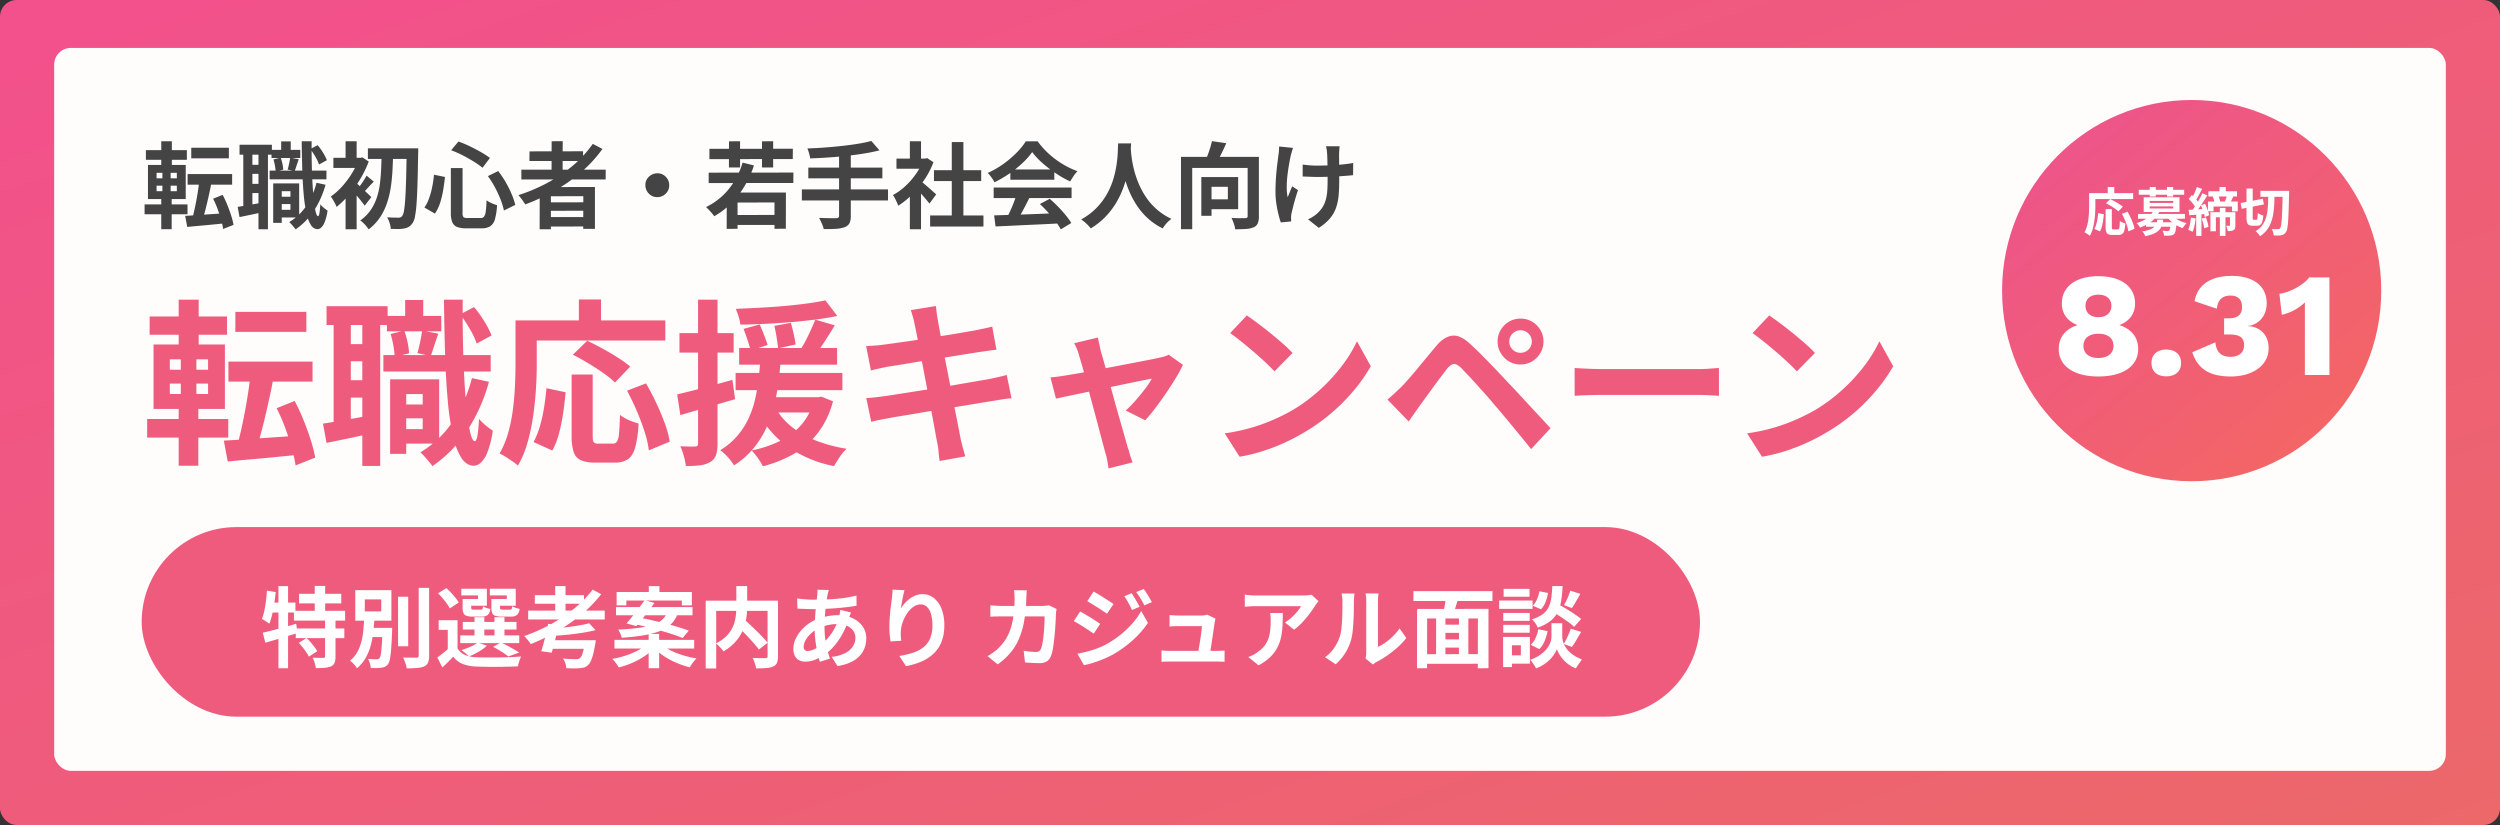 <svg xmlns="http://www.w3.org/2000/svg" xmlns:xlink="http://www.w3.org/1999/xlink" width="1200" height="396" viewBox="0 0 1200 396">
  <rect x="0" y="0" width="1200" height="396" fill="#333333" stroke="none"/>
  <defs>
    <linearGradient id="linear-gradient" x1="0.017" y1="0.057" x2="1" y2="1" gradientUnits="objectBoundingBox">
      <stop offset="0" stop-color="#f2518b"/>
      <stop offset="1" stop-color="#ec6869"/>
    </linearGradient>
    <linearGradient id="linear-gradient-2" x1="0.159" y1="0.178" x2="0.771" y2="0.917" gradientUnits="objectBoundingBox">
      <stop offset="0" stop-color="#e58"/>
      <stop offset="1" stop-color="#f36566"/>
    </linearGradient>
  </defs>
  <g id="グループ_64049" data-name="グループ 64049" transform="translate(-200 -452)">
    <g id="グループ_64041" data-name="グループ 64041" transform="translate(-7962 860.8)">
      <g id="グループ_64016" data-name="グループ 64016" transform="translate(8162 -409)">
        <rect id="長方形_63137" data-name="長方形 63137" width="1200" height="396" rx="8" transform="translate(0 0.2)" fill="url(#linear-gradient)"/>
        <rect id="長方形_63139" data-name="長方形 63139" width="1148" height="347" rx="8" transform="translate(26 23.2)" fill="#fffcfc"/>
        <ellipse id="楕円形_5668" data-name="楕円形 5668" cx="91" cy="91.5" rx="91" ry="91.5" transform="translate(961 48.2)" fill="url(#linear-gradient-2)"/>
        <path id="パス_27384" data-name="パス 27384" d="M22.223-47.428c-10.792,0-17.537,4.97-17.537,13.135,0,4.9,2.769,8.52,7.455,10.295v.071C6.461-22.081,3.2-18.176,3.2-12.425,3.2-4.331,10.437.71,22.223.71c11.928,0,19.1-5.041,19.1-13.135,0-5.822-3.337-9.656-8.946-11.5V-24c4.757-1.775,7.455-5.467,7.455-10.295C39.831-42.458,33.086-47.428,22.223-47.428Zm0,8.875c3.834,0,6.248,1.988,6.248,5.4,0,3.337-2.414,5.4-6.248,5.4-3.763,0-6.177-2.059-6.177-5.4C16.046-36.565,18.389-38.553,22.223-38.553Zm0,30.388c-4.473,0-7.171-2.2-7.171-5.822,0-3.692,2.769-5.822,7.171-5.822,4.544,0,7.242,2.13,7.242,5.822C29.465-10.366,26.767-8.165,22.223-8.165Zm32.589-4.047c-4.4,0-7.1,2.414-7.1,6.461,0,3.976,2.7,6.39,7.1,6.39s7.1-2.414,7.1-6.39C61.912-9.8,59.214-12.212,54.812-12.212ZM86.336-47.57c-9.088,0-16.33,3.408-17.963,12.141l10.721,3.621c.426-4.473,2.911-6.319,6.532-6.319,3.55,0,5.609,1.917,5.538,5.538,0,3.621-2.059,5.4-6.532,5.4H82.573v7.739H85.2c4.757,0,6.887,1.42,6.958,5.041s-2.414,5.68-6.532,5.68c-4.189,0-6.745-1.917-7.242-6.958L67.308-10.934C69.935-2.7,75.9.71,85.768.71c10.579,0,18.176-5.4,18.176-13.49,0-8.307-6.461-10.65-9.727-10.65v-.213c2.7,0,8.8-2.911,8.8-10.792C103.021-42.387,96.986-47.57,86.336-47.57Zm37.062.71c-2.343,3.479-9.443,7.313-14.271,7.881L110.263-28.9a22.957,22.957,0,0,0,11.076-5.964V0h11.786V-46.86Z" transform="translate(985 180.199)" fill="#fff"/>
        <path id="パス_27379" data-name="パス 27379" d="M10.7-10.65h2.975v8.7a1.47,1.47,0,0,0,.162.875A.915.915,0,0,0,14.5-.9h2.025a.658.658,0,0,0,.575-.288,2.752,2.752,0,0,0,.288-1.163q.087-.875.138-2.6a5.89,5.89,0,0,0,.787.5,6.619,6.619,0,0,0,.963.425q.5.175.875.3A16.428,16.428,0,0,1,19.688-.4a3,3,0,0,1-1.012,1.688,3.154,3.154,0,0,1-1.875.487H14.025a4.894,4.894,0,0,1-2.038-.338,1.915,1.915,0,0,1-1-1.162,6.862,6.862,0,0,1-.288-2.2ZM7.15-8.725l2.7.575Q9.725-6.725,9.5-5.2a25.983,25.983,0,0,1-.588,2.888A10.261,10.261,0,0,1,7.975.075l-2.65-1.2a11.537,11.537,0,0,0,.887-2.2A20.992,20.992,0,0,0,6.8-5.95Q7.025-7.35,7.15-8.725Zm3.725-4.725L12.9-15.425q1,.475,2.15,1.1t2.2,1.3a16.216,16.216,0,0,1,1.725,1.25l-2.15,2.25a12.4,12.4,0,0,0-1.613-1.312q-1.013-.712-2.15-1.4T10.875-13.45Zm7.65,5.075L21.2-9.4q.75,1.275,1.45,2.763t1.213,2.9a13.62,13.62,0,0,1,.688,2.563L21.6.05a13.79,13.79,0,0,0-.587-2.588Q20.55-4,19.9-5.513T18.525-8.375Zm-6.8-12.875H14.85v4.575H11.725ZM4.175-18.3h19.75v2.85H4.175Zm-1.4,0h3V-12q0,1.525-.113,3.362T5.275-4.863A28.946,28.946,0,0,1,4.488-1.1,14.35,14.35,0,0,1,3.125,2.2a7.578,7.578,0,0,0-.762-.588q-.488-.338-.988-.65A6.522,6.522,0,0,0,.525.5,12.928,12.928,0,0,0,1.75-2.45a22.571,22.571,0,0,0,.663-3.275Q2.625-7.4,2.7-9.012T2.775-12Zm27.3,14h12.9v2.125h-12.9Zm-3.8-4.025H48.75V-6H26.275Zm7.3-1.525L36.5-9.4a13.625,13.625,0,0,1-3.4,4.413,18.031,18.031,0,0,1-5.9,3.213,4.968,4.968,0,0,0-.437-.737,9.412,9.412,0,0,0-.625-.8A3.329,3.329,0,0,0,25.5-3.9a18.274,18.274,0,0,0,3.888-1.6,10.976,10.976,0,0,0,2.638-2.037A8.4,8.4,0,0,0,33.575-9.85Zm9.05,2.3a8.422,8.422,0,0,0,1.813,1.513,16.372,16.372,0,0,0,2.438,1.275,16.52,16.52,0,0,0,2.725.888,6.125,6.125,0,0,0-.687.7q-.363.425-.675.863T47.7-1.5a15.548,15.548,0,0,1-2.837-1.263,15.573,15.573,0,0,1-2.55-1.8A14.177,14.177,0,0,1,40.3-6.7Zm-.7,3.25H44.75l-.012.375q-.013.375-.038.625a25.328,25.328,0,0,1-.45,3.112,3.539,3.539,0,0,1-.675,1.538,2.664,2.664,0,0,1-.85.513,3.385,3.385,0,0,1-1,.187,8.557,8.557,0,0,1-1.275.075q-.8,0-1.725-.025A5.02,5.02,0,0,0,38.5.888,4.631,4.631,0,0,0,38-.25q.75.075,1.425.1t1,.025A1.193,1.193,0,0,0,41.2-.35a2.1,2.1,0,0,0,.425-1.05,20.8,20.8,0,0,0,.3-2.575ZM35.5-5.6h2.875a13.009,13.009,0,0,1-.662,2.813A6.526,6.526,0,0,1,36.338-.55a7.8,7.8,0,0,1-2.513,1.7,19.238,19.238,0,0,1-4.1,1.225,5.986,5.986,0,0,0-.6-1.213A6.027,6.027,0,0,0,28.3.075a18.865,18.865,0,0,0,3.538-.85,6.232,6.232,0,0,0,2.087-1.2,4.181,4.181,0,0,0,1.088-1.6A9.246,9.246,0,0,0,35.5-5.6ZM26.6-19.9H48.4v2.375H26.6Zm5.275-1.35h2.9v4.6h-2.9Zm8.275,0H43.1v4.6H40.15Zm-8.3,9.325v.975h11.3v-.975Zm0-2.625v.975h11.3v-.975ZM28.975-16.3H46.15v7.075H28.975Zm36.4-4.95h3v3.575h-3Zm.15,10.075h2.7V2.25h-2.7Zm3.5-6.225,3,.5q-.425,1-.838,1.913T70.4-13.4l-2.6-.525q.225-.5.45-1.112t.438-1.225Q68.9-16.875,69.025-17.4Zm-6.9.725,2.6-.575q.325.75.613,1.65a13.775,13.775,0,0,1,.412,1.55l-2.725.7a11.23,11.23,0,0,0-.325-1.612A13.283,13.283,0,0,0,62.125-16.675Zm-2.1-2.525H73.75v2.5H60.025Zm-.2,4.925h14.3V-9.55H71.35v-2.3H62.5v2.3H59.825ZM61-9.15H71.55v2.425H63.625V0H61Zm9.375,0h2.6v6.275a5.322,5.322,0,0,1-.162,1.425,1.492,1.492,0,0,1-.712.9,2.7,2.7,0,0,1-1.2.4,15.174,15.174,0,0,1-1.6.075,6.5,6.5,0,0,0-.275-1.313,7.375,7.375,0,0,0-.5-1.262q.525.025.963.025H70.1q.275,0,.275-.3Zm-15.9-12.075,2.55.9q-.5.975-1.038,1.987T54.938-16.4q-.513.925-.987,1.65l-1.975-.8q.45-.775.913-1.75t.9-2.025A18.8,18.8,0,0,0,54.475-21.225Zm2.7,2.975,2.35,1.05q-.875,1.425-1.888,2.975t-2.025,2.962Q54.6-9.85,53.7-8.75L52-9.675q.675-.85,1.388-1.913t1.4-2.225q.687-1.163,1.3-2.313T57.175-18.25Zm-6.55,2.775,1.45-1.95q.65.575,1.313,1.288t1.225,1.412a8,8,0,0,1,.862,1.275L53.9-11.225a8.372,8.372,0,0,0-.812-1.35q-.538-.75-1.187-1.513T50.625-15.475Zm5.8,3.075,1.95-.8a18.306,18.306,0,0,1,.875,1.862q.4.988.713,1.925A11.025,11.025,0,0,1,60.4-7.7l-2.125.9a9.32,9.32,0,0,0-.363-1.713q-.287-.962-.675-1.987T56.425-12.4ZM50.55-10.275q1.6-.075,3.763-.212t4.412-.262l.05,2.45q-2.075.175-4.163.325t-3.763.3Zm6.275,4.25L58.8-6.65a19.651,19.651,0,0,1,.8,2.337A16.5,16.5,0,0,1,60.075-2.1l-2.1.675a17.416,17.416,0,0,0-.412-2.238A17.941,17.941,0,0,0,56.825-6.025Zm-5.2-.525,2.3.4a28.768,28.768,0,0,1-.562,3.525A14.936,14.936,0,0,1,52.425.3a5.3,5.3,0,0,0-.612-.338q-.388-.187-.787-.375a6.626,6.626,0,0,0-.7-.288,10.729,10.729,0,0,0,.85-2.7Q51.475-4.975,51.625-6.55Zm2.55-2.375H56.7V2.25H54.175ZM85-19.375H97v2.85H85Zm10.675,0H98.8l-.012.3q-.013.3-.013.663a4.827,4.827,0,0,1-.025.563q-.1,4.7-.212,7.95t-.263,5.35a24.854,24.854,0,0,1-.4,3.263A5.121,5.121,0,0,1,97.275.4,3.248,3.248,0,0,1,96.25,1.45,4.769,4.769,0,0,1,95,1.925a9.242,9.242,0,0,1-1.65.125q-.975,0-1.975-.05a6.267,6.267,0,0,0-.3-1.55A6.17,6.17,0,0,0,90.4-1.075q1,.075,1.813.087t1.262.013a1.334,1.334,0,0,0,.563-.1,1.09,1.09,0,0,0,.412-.4A3.613,3.613,0,0,0,94.925-2.9,28.831,28.831,0,0,0,95.262-6q.138-2.025.238-5.125t.175-7.525ZM75.525-13.55l10.65-2.05.5,2.725L76-10.775Zm2.8-6.95H81.3V-6.675a2.811,2.811,0,0,0,.1.975.428.428,0,0,0,.425.2h1.25a.4.4,0,0,0,.375-.262,3.07,3.07,0,0,0,.175-.975q.05-.712.1-2.038a5.045,5.045,0,0,0,1.263.738,9.377,9.377,0,0,0,1.387.488,14.512,14.512,0,0,1-.475,2.9,2.957,2.957,0,0,1-.925,1.537,2.553,2.553,0,0,1-1.6.463h-2.1a3.722,3.722,0,0,1-1.8-.362,1.951,1.951,0,0,1-.9-1.25,9.25,9.25,0,0,1-.25-2.413Zm10.45,2.475h3q-.025,2.575-.138,5.012a40.654,40.654,0,0,1-.475,4.662,21.874,21.874,0,0,1-1.1,4.188A14.041,14.041,0,0,1,88.05-.538,12.384,12.384,0,0,1,84.8,2.375a10.655,10.655,0,0,0-.95-1.288A6.236,6.236,0,0,0,82.675-.025a10.808,10.808,0,0,0,2.95-2.525A11.72,11.72,0,0,0,87.4-5.7a17.191,17.191,0,0,0,.925-3.688,39.7,39.7,0,0,0,.35-4.137Q88.75-15.7,88.775-18.025Z" transform="translate(1000 111.199)" fill="#fff"/>
        <path id="パス_27378" data-name="パス 27378" d="M23.805-35.1H41.85v5.085H23.805ZM22.05-22.455H43.425v5.085H22.05Zm5.625,2.835,5.85.99q-.405,2.385-.945,4.86t-1.1,4.883Q30.915-6.48,30.33-4.32T29.205-.45L24.39-1.485q.495-1.8.99-4.05t.945-4.68q.45-2.43.81-4.86T27.675-19.62ZM20.88-2.385q2.52-.135,5.76-.36t6.908-.473q3.667-.248,7.268-.472l.045,4.815q-3.33.315-6.727.653t-6.5.608q-3.105.27-5.76.54ZM34.29-10.62l4.59-1.845a51.837,51.837,0,0,1,2.25,4.86q1.035,2.565,1.822,5.04a35.5,35.5,0,0,1,1.148,4.5l-5,1.98a32.707,32.707,0,0,0-.99-4.5q-.72-2.52-1.687-5.153A41.926,41.926,0,0,0,34.29-10.62ZM2.025-33.93H21.69V-29.3H2.025ZM1.4-7.875h20.61V-3.15H1.4Zm8.01-30.33H14.49V-25.02H9.405Zm.54,13.185h3.96v12.51H14.4V4.005H9.405V-12.51h.54Zm-2.79,8.145v2.655h9.72v-2.655Zm0-6.165v2.655h9.72V-23.04Zm-4.14-3.78H21.15v16.38H3.015ZM65.16-11.565h8.1v3.51h-8.1Zm-2.835-22.5H76.14v3.915H62.325Zm-.9,9.945H88.7v4.185H61.425Zm4.86,6.165H75.6V-1.62H66.285V-5.31h5.13v-8.91h-5.13Zm-3.15,0h4.1V.99h-4.1Zm3.825-20.16h4.59v6.705H66.96ZM83.925-18.27l4.32.945A42.928,42.928,0,0,1,82.62-4.793,32.639,32.639,0,0,1,73.89,4.1a13.633,13.633,0,0,0-.832-1.08q-.563-.675-1.17-1.35A14.82,14.82,0,0,0,70.83.585,25.582,25.582,0,0,0,79-7.155,35.3,35.3,0,0,0,83.925-18.27ZM63.27-29.475l3.465-.855a21.438,21.438,0,0,1,.833,2.948,16.844,16.844,0,0,1,.382,2.813l-3.645.9a21.038,21.038,0,0,0-.338-2.812A26.8,26.8,0,0,0,63.27-29.475ZM80.955-34.47l3.51-1.845a27,27,0,0,1,2.61,3.623,24.883,24.883,0,0,1,1.845,3.578l-3.78,2.07a19.928,19.928,0,0,0-1.71-3.645A35.9,35.9,0,0,0,80.955-34.47ZM71.28-30.33l4.1.765q-.54,1.575-1.035,3.082t-.9,2.632l-3.375-.765q.36-1.215.7-2.835T71.28-30.33Zm-24.3-6.21H62.505v4.77H46.98ZM50.9-26.91H58.77v4.365H50.9Zm0,9.18H58.77v4.41H50.9ZM48.78-33.975h4.365v28.26H48.78Zm7.29,0h4.545V4.05H56.07ZM46.08-6.705q2.43-.36,5.737-.945T58.59-8.865l.36,4.545q-3.1.675-6.21,1.328T46.98-1.8Zm30.735-31.5h4.77q-.045,5.715.067,11.025t.383,9.833q.27,4.522.652,7.9a40.311,40.311,0,0,0,.878,5.288q.495,1.913,1.08,1.912.45,0,.7-1.485a38.886,38.886,0,0,0,.383-4.185A11.919,11.919,0,0,0,86.805-6.8a14.891,14.891,0,0,0,1.35,1.125q.675.5,1.08.765A24.68,24.68,0,0,1,87.818.675a6.669,6.669,0,0,1-1.732,2.632,2.8,2.8,0,0,1-1.665.7A3.9,3.9,0,0,1,81.225,1.98a17.451,17.451,0,0,1-2.138-5.67,69.765,69.765,0,0,1-1.305-8.888q-.473-5.2-.675-11.678T76.815-38.205Zm31.77,3.42H129.2V-29.7h-20.61Zm18.63,0h5.535v1.733a8.69,8.69,0,0,1-.045,1.013q-.135,8.505-.315,14.4t-.473,9.675a50.607,50.607,0,0,1-.72,5.873A8.4,8.4,0,0,1,130.14.9a6.387,6.387,0,0,1-1.845,1.935,6.226,6.226,0,0,1-2.2.81,13.8,13.8,0,0,1-2.948.27q-1.733,0-3.577-.045a11.281,11.281,0,0,0-.54-2.79,12.011,12.011,0,0,0-1.215-2.79q1.8.135,3.285.158t2.25.023a2.056,2.056,0,0,0,1.755-.855,6.383,6.383,0,0,0,.832-2.588q.337-1.958.585-5.6t.4-9.27q.158-5.625.292-13.635ZM115.2-32.4h5.49q-.09,4.185-.315,8.37t-.832,8.145a43.345,43.345,0,0,1-1.868,7.6A28.866,28.866,0,0,1,114.3-1.508a23.907,23.907,0,0,1-5.355,5.6,15.675,15.675,0,0,0-1.8-2.3A14.4,14.4,0,0,0,104.94-.18a20.038,20.038,0,0,0,4.882-4.86,23.5,23.5,0,0,0,2.993-5.94,34.591,34.591,0,0,0,1.53-6.75q.45-3.555.607-7.267T115.2-32.4ZM97.875-15.03l5.31-6.345V4.05h-5.31Zm-5.85-15.21H105.48v4.86H92.025Zm5.85-7.965h5.31V-27.63h-5.31Zm4.77,19.8a17.315,17.315,0,0,1,1.642,1.372q1.058.968,2.272,2.115t2.228,2.115q1.013.967,1.463,1.417l-3.195,4.1q-.63-.855-1.552-2.048t-1.98-2.43q-1.058-1.237-2-2.34T99.855-15.93ZM104.04-30.24h1.035l.9-.225,3.015,2.025a52.991,52.991,0,0,1-4.1,8.415,53.942,53.942,0,0,1-5.423,7.56A45.542,45.542,0,0,1,93.555-6.66a10.046,10.046,0,0,0-.743-1.688q-.518-.967-1.058-1.89a8.645,8.645,0,0,0-.99-1.417A31.534,31.534,0,0,0,96.12-16.4a41.553,41.553,0,0,0,4.68-6.21,35.643,35.643,0,0,0,3.24-6.593Zm3.915,8.55,3.465,2.88q-1.44,1.4-2.7,2.813t-2.295,2.407L104-15.8a33.44,33.44,0,0,0,2.092-2.835Q107.235-20.34,107.955-21.69Zm40.455-3.645h5.625V-3.87a3.279,3.279,0,0,0,.427,2.093,3.177,3.177,0,0,0,2.048.428h6.165A2.05,2.05,0,0,0,164.318-2a5.176,5.176,0,0,0,.832-2.5q.27-1.845.4-5.355a11.974,11.974,0,0,0,2.43,1.373,20.137,20.137,0,0,0,2.61.967,31.746,31.746,0,0,1-.99,6.638,5.967,5.967,0,0,1-2.25,3.465A7.7,7.7,0,0,1,163.08,3.6h-7.29a11.505,11.505,0,0,1-4.478-.7,4.115,4.115,0,0,1-2.25-2.318,12.255,12.255,0,0,1-.652-4.455Zm.135-8.55,3.51-4.185a52.25,52.25,0,0,1,5.49,2.295q2.79,1.35,5.31,2.79a41.845,41.845,0,0,1,4.32,2.79L163.62-25.47a40.194,40.194,0,0,0-4.252-2.993q-2.5-1.553-5.31-2.993A49.547,49.547,0,0,0,148.545-33.885ZM140.31-22.14l5.265,1.08q-.315,3.105-.855,6.345a42.264,42.264,0,0,1-1.485,6.143,19.474,19.474,0,0,1-2.475,5.107L135.72-6.39a18.781,18.781,0,0,0,2.25-4.455,39.316,39.316,0,0,0,1.485-5.4A53.62,53.62,0,0,0,140.31-22.14Zm25.875.675,4.95-2.43a46.307,46.307,0,0,1,3.6,5.355,50.747,50.747,0,0,1,2.857,5.715,32.194,32.194,0,0,1,1.733,5.175l-5.445,2.7a31.29,31.29,0,0,0-1.575-5.2,54.906,54.906,0,0,0-2.7-5.872A42.066,42.066,0,0,0,166.185-21.465Zm16.065-3.1h40.5l-.045,4.725H182.25Zm3.915-8.775,25.7-.045.045,4.68H186.12Zm7.875,24.48,20.115-.045.045,4.05-20.115.045Zm0,7.065h20.115l.045,4.5-20.115.045Zm2.745-36.405,5.31-.045-.045,16.335h-5.31Zm19.755,1.26,4.635,2.43a62.1,62.1,0,0,1-10.26,11.16,81.189,81.189,0,0,1-12.713,8.91A96.255,96.255,0,0,1,184.1-7.875a14.645,14.645,0,0,0-.9-1.418q-.585-.832-1.238-1.687a13.732,13.732,0,0,0-1.148-1.35,82.091,82.091,0,0,0,14.018-5.94,70.289,70.289,0,0,0,12.24-8.325A54.315,54.315,0,0,0,216.54-36.945ZM191.07-16.2l26.5-.045V3.87H211.95l.045-15.705-15.57.045V4.05h-5.4Zm56.43-6.615a5.151,5.151,0,0,1,2.9.742A6.009,6.009,0,0,1,252.45-20a5.556,5.556,0,0,1,.765,2.9,5.172,5.172,0,0,1-.742,2.88,5.946,5.946,0,0,1-2.07,2.07,5.556,5.556,0,0,1-2.9.765,5.172,5.172,0,0,1-2.88-.742,5.83,5.83,0,0,1-2.07-2.115,5.628,5.628,0,0,1-.765-2.858,5.151,5.151,0,0,1,.742-2.9,5.89,5.89,0,0,1,2.115-2.048A5.628,5.628,0,0,1,247.5-22.815Zm36,20.025,22.005-.045V1.98H283.5Zm4.95-25.155,5.445,1.35a47.261,47.261,0,0,1-7.6,14.468,38.689,38.689,0,0,1-11.475,9.923,11.506,11.506,0,0,0-1.08-1.418q-.72-.832-1.485-1.642t-1.35-1.35a32.051,32.051,0,0,0,10.867-8.573A37.1,37.1,0,0,0,288.45-27.945ZM280.845-13.59H309.24L309.2,3.78l-5.445.045V-8.82l-17.73.045v12.6l-5.22.045Zm-8.685-9.54,40.68-.045-.045,5-40.635.045Zm.36-11.43,40.05-.045-.045,4.95-40.005.045Zm9.4-3.6,5.31-.045v12.6H281.88Zm15.84,0,5.355-.045v12.6h-5.355Zm52.47-.18,3.915,4.5q-3.465.9-7.538,1.552t-8.437,1.125q-4.365.473-8.775.765t-8.505.427a17.275,17.275,0,0,0-.54-2.452,17.5,17.5,0,0,0-.81-2.318q4.05-.135,8.3-.45t8.325-.765q4.072-.45,7.673-1.035A61.914,61.914,0,0,0,350.235-38.34Zm-30.24,12.78h35.55v5.175h-35.55Zm-3.1,10.485h41.355v5.31H316.89ZM334.755-31.95h5.625V-2.43a7.8,7.8,0,0,1-.652,3.623A4.371,4.371,0,0,1,337.41,3.06a15.026,15.026,0,0,1-4.073.765q-2.5.18-5.962.135a9.1,9.1,0,0,0-.517-1.733q-.383-.968-.833-1.935T325.17-1.4l3.375.09q1.665.045,2.97.045h1.845a1.846,1.846,0,0,0,1.08-.315,1.194,1.194,0,0,0,.315-.945Zm43.7,29.385h25.6v5.31h-25.6ZM380.3-24.3h22.68v5.22H380.3Zm8.55-13.5h5.58V0h-5.58ZM362.3-29.88H377.01v4.86H362.3Zm6.435,15.345,5.355-6.39V4.05H368.73Zm0-23.67h5.355V-27.63H368.73ZM373.5-19.4a18.837,18.837,0,0,1,1.733,1.327q1.1.923,2.362,2.025t2.3,2.025q1.035.923,1.485,1.328l-3.24,4.41q-.675-.855-1.643-2t-2.047-2.363q-1.08-1.215-2.115-2.3t-1.755-1.8Zm1.575-10.485h1.035l.945-.225,3.015,1.98a40.25,40.25,0,0,1-4.365,8.392,47.376,47.376,0,0,1-5.94,7.177,38.894,38.894,0,0,1-6.615,5.31,14.372,14.372,0,0,0-.7-1.732q-.473-1.013-.945-1.935a8.026,8.026,0,0,0-.923-1.462,27.321,27.321,0,0,0,5.94-4.253,37.516,37.516,0,0,0,5.085-5.805,27.6,27.6,0,0,0,3.465-6.5Zm34.11,27.27q4.005-.135,9.293-.293t11.115-.383q5.828-.225,11.5-.45l-.18,4.95q-5.49.315-11.138.563t-10.732.5q-5.085.247-9.18.428Zm-.225-13.365h37.4v5.04h-37.4Zm8.01-8.685h21.105v4.95H416.97Zm2.97,11.97,6.165,1.665q-1.035,2.115-2.183,4.3t-2.25,4.163q-1.1,1.98-2.092,3.51L414.855-.63q.9-1.665,1.89-3.758t1.823-4.275Q419.4-10.845,419.94-12.69Zm11.2,4.635,4.725-2.52Q437.9-8.82,439.875-6.8t3.645,4.073a33.9,33.9,0,0,1,2.7,3.758L441.18,4.1A27.566,27.566,0,0,0,438.638.248Q437-1.89,435.038-4.1A51.484,51.484,0,0,0,431.145-8.055Zm-3.69-24.93a34.914,34.914,0,0,1-4.635,5.243,52.515,52.515,0,0,1-6.3,5.063,54.14,54.14,0,0,1-7.2,4.185A8.212,8.212,0,0,0,408.487-20q-.562-.833-1.17-1.62A14.257,14.257,0,0,0,406.125-23a41.755,41.755,0,0,0,7.425-4.253,48.44,48.44,0,0,0,6.368-5.4,33.018,33.018,0,0,0,4.477-5.513h5.67a39.314,39.314,0,0,0,4.005,4.68,40.959,40.959,0,0,0,4.68,4.028,42.953,42.953,0,0,0,5.108,3.24,41.05,41.05,0,0,0,5.332,2.407,15.288,15.288,0,0,0-1.89,2.34q-.9,1.35-1.62,2.565a53.062,53.062,0,0,1-6.84-3.87,57.817,57.817,0,0,1-6.457-4.95A35.069,35.069,0,0,1,427.455-32.985ZM468.72-37.17h6.21q-.09,1.89-.315,4.86t-.832,6.593a59.424,59.424,0,0,1-1.823,7.582,44.894,44.894,0,0,1-3.307,7.9,37.708,37.708,0,0,1-5.31,7.515,34.5,34.5,0,0,1-7.807,6.368,14.574,14.574,0,0,0-1.957-2.2A22.786,22.786,0,0,0,450.99-.675a31.385,31.385,0,0,0,7.56-5.76,32.385,32.385,0,0,0,5-6.818,35.811,35.811,0,0,0,2.97-7.2A50.221,50.221,0,0,0,468-27.315a57.249,57.249,0,0,0,.54-5.805Q468.63-35.685,468.72-37.17Zm5.985,1.215q.045.855.18,2.7t.54,4.41a49.9,49.9,0,0,0,1.238,5.557,44.954,44.954,0,0,0,2.228,6.143,38.275,38.275,0,0,0,3.465,6.165,29.643,29.643,0,0,0,5.017,5.58A30.382,30.382,0,0,0,494.28-.945a14.485,14.485,0,0,0-2.408,2.205A16.846,16.846,0,0,0,490.1,3.645a30.8,30.8,0,0,1-7.223-4.928,33.046,33.046,0,0,1-5.265-6.21,42.138,42.138,0,0,1-3.622-6.818,52.27,52.27,0,0,1-2.318-6.818,63.439,63.439,0,0,1-1.328-6.233q-.45-2.88-.607-5t-.248-3.06ZM498.87-30.69h33.885v5.31H504.27V4.005h-5.4Zm31.995,0h5.4V-2.205a8.862,8.862,0,0,1-.54,3.42,3.607,3.607,0,0,1-1.98,1.89,11.037,11.037,0,0,1-3.6.787q-2.16.157-5.265.158a7.941,7.941,0,0,0-.338-1.755q-.293-.99-.675-1.98t-.742-1.71q1.35.09,2.677.113t2.408,0q1.08-.022,1.53-.023a1.422,1.422,0,0,0,.878-.2.988.988,0,0,0,.247-.788ZM513.72-38.25l6.885.99q-1.17,2.745-2.5,5.355T515.7-27.5l-5.22-1.125q.63-1.4,1.26-3.06t1.148-3.375Q513.405-36.765,513.72-38.25Zm-5.085,17.235h4.9V-2.43h-4.9Zm2.115,0h15.57V-5.58H510.75v-4.725h10.62v-6.03H510.75Zm64.26-14.76q-.09.72-.135,1.507t-.09,1.552q-.045.63-.023,1.913t.023,2.88v3.24q0,1.642.022,3.037t.023,2.16q0,4.005-.293,7.267a24.643,24.643,0,0,1-1.26,6.008,16.362,16.362,0,0,1-2.925,5.085,23.166,23.166,0,0,1-5.332,4.5l-5.175-4.1a18.04,18.04,0,0,0,2.79-1.553,11.922,11.922,0,0,0,2.43-2.048,13.15,13.15,0,0,0,2.115-2.835,14.542,14.542,0,0,0,1.283-3.285,21.977,21.977,0,0,0,.63-4.005q.157-2.2.157-5.085v-3.06q0-1.845-.045-3.825t-.09-3.667q-.045-1.687-.135-2.588a13.282,13.282,0,0,0-.2-1.71q-.158-.855-.293-1.4ZM557.28-27q1.08.135,2.2.248t2.273.18q1.148.068,2.318.067,2.925,0,6.12-.135t6.165-.428q2.97-.293,5.175-.7l-.045,5.85q-2.115.225-4.995.427t-6.052.315q-3.172.112-6.232.112-.945,0-2.16-.045l-2.43-.09q-1.215-.045-2.34-.09Zm-4.635-8.01q-.27.81-.585,1.868t-.495,1.778q-.405,1.845-.855,4.433t-.765,5.377a48.715,48.715,0,0,0-.315,5.468,22.488,22.488,0,0,0,.45,4.748q.45-1.035,1.035-2.5t1.125-2.723l2.79,1.8q-.63,1.935-1.238,3.982t-1.057,3.87q-.45,1.823-.765,3.128a7.221,7.221,0,0,0-.2,1.148q-.067.652-.068,1.058,0,.315.022.855t.068.99l-4.995.5q-.5-1.35-1.1-3.713a51.858,51.858,0,0,1-1.035-5.22,38.133,38.133,0,0,1-.427-5.648q0-3.69.247-7.11t.608-6.233q.36-2.812.585-4.612a13.853,13.853,0,0,0,.225-2q.045-1.057.09-1.912Z" transform="translate(68 106.199)" fill="#444"/>
        <path id="パス_27377" data-name="パス 27377" d="M44.965-66.3H79.05v9.6H44.965ZM41.65-42.415H82.025v9.6H41.65ZM52.275-37.06l11.05,1.87q-.765,4.505-1.785,9.18t-2.083,9.223Q58.4-12.24,57.29-8.16T55.165-.85l-9.1-1.955q.935-3.4,1.87-7.65t1.785-8.84q.85-4.59,1.53-9.18T52.275-37.06ZM39.44-4.505q4.76-.255,10.88-.68t13.048-.892Q70.295-6.545,77.1-6.97l.085,9.1q-6.29.595-12.708,1.233T52.19,4.505q-5.865.51-10.88,1.02ZM64.77-20.06l8.67-3.485a97.916,97.916,0,0,1,4.25,9.18q1.955,4.845,3.442,9.52a67.054,67.054,0,0,1,2.168,8.5L73.865,7.4A61.779,61.779,0,0,0,72-1.105q-1.36-4.76-3.187-9.733A79.2,79.2,0,0,0,64.77-20.06ZM3.825-64.09H40.97v8.755H3.825ZM2.635-14.875h38.93V-5.95H2.635Zm15.13-57.29H27.37v24.9H17.765Zm1.02,24.9h7.48v23.63H27.2v31.2H17.765v-31.2h1.02Zm-5.27,15.385v5.015h18.36v-5.015Zm0-11.645v5.015h18.36V-43.52ZM5.7-50.66H39.95v30.94H5.7ZM123.08-21.845h15.3v6.63h-15.3Zm-5.355-42.5h26.1v7.4h-26.1Zm-1.7,18.785h51.51v7.9h-51.51Zm9.18,11.645h17.6V-3.06h-17.6v-6.97h9.69V-26.86h-9.69Zm-5.95,0h7.735V1.87h-7.735ZM126.48-72h8.67V-59.33h-8.67ZM158.525-34.51l8.16,1.785A81.086,81.086,0,0,1,156.06-9.053,61.651,61.651,0,0,1,139.57,7.735,25.756,25.756,0,0,0,138,5.7q-1.062-1.275-2.21-2.55a27.991,27.991,0,0,0-2-2.04,48.322,48.322,0,0,0,15.427-14.62A66.687,66.687,0,0,0,158.525-34.51ZM119.51-55.675l6.545-1.615a40.493,40.493,0,0,1,1.573,5.568,31.815,31.815,0,0,1,.723,5.313l-6.885,1.7a39.737,39.737,0,0,0-.637-5.312A50.627,50.627,0,0,0,119.51-55.675Zm33.405-9.435,6.63-3.485a51,51,0,0,1,4.93,6.842A47,47,0,0,1,167.96-55l-7.14,3.91a37.642,37.642,0,0,0-3.23-6.885A67.819,67.819,0,0,0,152.915-65.11ZM134.64-57.29l7.735,1.445q-1.02,2.975-1.955,5.822t-1.7,4.972L132.345-46.5q.68-2.295,1.318-5.355T134.64-57.29ZM88.74-69.02h29.325v9.01H88.74Zm7.4,18.19H111.01v8.245H96.135Zm0,17.34H111.01v8.33H96.135Zm-4-30.685h8.245V-10.8H92.14Zm13.77,0H114.5V7.65H105.91ZM87.04-12.665q4.59-.68,10.838-1.785t12.792-2.3l.68,8.585q-5.865,1.275-11.73,2.507T88.74-3.4Zm58.055-59.5h9.01q-.085,10.8.128,20.825t.722,18.573q.51,8.542,1.232,14.918a76.146,76.146,0,0,0,1.658,9.988q.935,3.613,2.04,3.613.85,0,1.318-2.805a73.453,73.453,0,0,0,.722-7.905,22.514,22.514,0,0,0,2.04,2.125,28.126,28.126,0,0,0,2.55,2.125q1.275.935,2.04,1.445a46.616,46.616,0,0,1-2.677,10.54,12.6,12.6,0,0,1-3.272,4.972,5.287,5.287,0,0,1-3.145,1.318q-3.57-.085-6.035-3.825a32.963,32.963,0,0,1-4.037-10.71,131.778,131.778,0,0,1-2.465-16.787q-.893-9.817-1.275-22.058T145.1-72.165ZM206.38-36.21h10.115V-6.63q0,2.38.553,2.975a3.111,3.111,0,0,0,2.253.6h6.885a2.236,2.236,0,0,0,1.955-.978,9.358,9.358,0,0,0,.977-3.952q.3-2.975.468-8.84a20.025,20.025,0,0,0,2.677,1.7,22.505,22.505,0,0,0,3.273,1.445q1.7.595,2.975,1.02a55.856,55.856,0,0,1-1.573,11.3q-1.147,4.08-3.443,5.738a10.722,10.722,0,0,1-6.375,1.657h-9.435a16.638,16.638,0,0,1-6.927-1.148,6.512,6.512,0,0,1-3.4-3.953,23.332,23.332,0,0,1-.977-7.48Zm-12.07,6.545,9.18,1.955q-.425,4.845-1.19,10.03a88.34,88.34,0,0,1-2,9.818A34.889,34.889,0,0,1,197.115.255l-9.01-4.08a39.226,39.226,0,0,0,3.018-7.48,71.373,71.373,0,0,0,2-8.925Q193.885-24.99,194.31-29.665ZM206.975-45.73l6.885-6.715q3.4,1.615,7.31,3.74t7.48,4.42a55.138,55.138,0,0,1,5.865,4.25l-7.31,7.65a42.142,42.142,0,0,0-5.482-4.463q-3.442-2.422-7.31-4.76T206.975-45.73Zm26.01,17.255,9.1-3.485q2.55,4.335,4.93,9.392t4.122,9.86A46.309,46.309,0,0,1,253.47-4L243.44.17a46.885,46.885,0,0,0-2-8.8Q239.87-13.6,237.66-18.743T232.985-28.475ZM209.865-72.25H220.49V-56.7H209.865ZM184.2-62.22h67.15v9.69H184.2Zm-4.76,0h10.2V-40.8q0,5.185-.382,11.433t-1.318,12.835A98.417,98.417,0,0,1,185.258-3.74a48.79,48.79,0,0,1-4.633,11.22,25.766,25.766,0,0,0-2.592-2q-1.657-1.148-3.357-2.21a22.175,22.175,0,0,0-2.89-1.573A43.955,43.955,0,0,0,175.95-8.33,76.742,76.742,0,0,0,178.2-19.465q.723-5.695.977-11.177t.255-10.158ZM286.79-48.96H333.8v7.99H286.79Zm-1.7,11.985h51.255v8.245H285.09ZM296.14-25.33h28.645v7.31H296.14Zm-7.225-32.81,7.735-2.125q1.02,2.295,2.125,5.143t1.7,4.717l-8.16,2.635q-.51-2.04-1.487-4.972T288.915-58.14Zm14.79-1.445,7.9-1.445q.765,2.55,1.4,5.483t.892,4.888l-8.415,1.87q-.17-2.04-.68-5.143T303.705-59.585Zm24.48-12.24,5.7,7.48q-4.76,1.02-10.5,1.743T311.525-61.37q-6.12.51-12.283.808t-11.857.383a20.7,20.7,0,0,0-.85-3.825,33.886,33.886,0,0,0-1.36-3.74q5.61-.255,11.518-.553t11.6-.807q5.695-.51,10.837-1.19T328.185-71.825ZM304.555-19.72a30.6,30.6,0,0,0,7.778,8.84,45.546,45.546,0,0,0,11.475,6.418A69.767,69.767,0,0,0,338.385-.6a21.468,21.468,0,0,0-3.315,3.953q-1.7,2.508-2.72,4.378A58.075,58.075,0,0,1,310.675-1.19,46.636,46.636,0,0,1,296.31-17.255ZM323.34-62.56l9.35,2.72q-2.295,3.825-4.845,7.735t-4.59,6.545l-7.14-2.465a48.032,48.032,0,0,0,2.678-4.59q1.317-2.55,2.507-5.185T323.34-62.56Zm-.6,37.23h1.87l1.7-.255,5.525,2.21a42.284,42.284,0,0,1-7.353,15.3A39.47,39.47,0,0,1,312.97,1.913,60.422,60.422,0,0,1,298.18,7.82a21.118,21.118,0,0,0-1.445-2.55q-.935-1.445-2.04-2.848A17.738,17.738,0,0,0,292.74.255a57.921,57.921,0,0,0,13.685-4.59,32.61,32.61,0,0,0,10.243-7.778,28.914,28.914,0,0,0,6.077-11.943ZM296.99-43.86h9.775q-.34,5.355-1.062,11.05a102.947,102.947,0,0,1-2.083,11.305,59.623,59.623,0,0,1-3.783,10.88,45.032,45.032,0,0,1-6.2,9.86,40.2,40.2,0,0,1-9.307,8.16,23.1,23.1,0,0,0-2.89-3.868A24.313,24.313,0,0,0,277.7.085a33.807,33.807,0,0,0,8.372-7.055,36.408,36.408,0,0,0,5.4-8.543,48.021,48.021,0,0,0,3.1-9.392,95.971,95.971,0,0,0,1.615-9.69Q296.735-39.44,296.99-43.86ZM257.04-26.69q5.1-1.19,12.2-3.06t14.323-3.91l1.275,9.265q-6.715,1.955-13.6,3.952t-12.665,3.7Zm1.1-29.41h26.01v9.35h-26.01Zm8.925-16.065h9.35v69.02a17.45,17.45,0,0,1-.723,5.568A6.074,6.074,0,0,1,273.02,5.7,12.025,12.025,0,0,1,268.3,7.31a43.451,43.451,0,0,1-7.1.34,27.207,27.207,0,0,0-.935-4.632,32.262,32.262,0,0,0-1.7-4.8q2.38.085,4.378.128A24.789,24.789,0,0,0,265.71-1.7a1.488,1.488,0,0,0,1.063-.3,1.642,1.642,0,0,0,.3-1.147ZM370.94-60.69a30.1,30.1,0,0,0-.807-3.4q-.468-1.53-.893-3.06l11.985-1.955q.17,1.275.383,3.188a32.53,32.53,0,0,0,.552,3.443q.17,1.19.765,4.42t1.445,7.82q.85,4.59,1.913,9.9t2.082,10.71q1.02,5.4,2,10.243t1.7,8.585q.722,3.74,1.063,5.525.425,1.87,1.02,4.08t1.19,4.25L383.01,5.27q-.34-2.38-.51-4.548a28.179,28.179,0,0,0-.6-4.038q-.34-1.7-.978-5.228T379.4-16.83q-.893-4.76-1.913-10.115l-2.04-10.71q-1.02-5.355-1.913-10.03T371.96-55.8Q371.28-59.245,370.94-60.69ZM347.735-49.9q2.04-.085,4-.213t3.91-.382l5.27-.722q3.4-.468,7.82-1.1t9.137-1.4q4.717-.765,9.138-1.487t7.862-1.318l5.4-.935q2.04-.425,4.25-.892t3.74-.893l2.04,11.135q-1.36.085-3.655.425t-4.165.6q-2.295.34-5.992.935l-8.2,1.318q-4.5.722-9.18,1.445t-8.925,1.445q-4.25.723-7.48,1.232l-4.845.765q-2.04.425-3.825.807t-3.995.978Zm.085,24.99q1.7-.085,4.292-.382t4.548-.553q2.295-.34,6.12-.935t8.628-1.36q4.8-.765,9.9-1.573t9.945-1.657q4.845-.85,8.84-1.53t6.46-1.1q2.465-.51,4.717-1.02t3.953-1.02l2.3,11.22a39.882,39.882,0,0,0-4.122.468q-2.423.382-4.888.808-2.72.425-6.8,1.1t-8.967,1.487q-4.887.807-9.987,1.615t-9.775,1.615q-4.675.808-8.415,1.4T358.7-15.3q-2.72.51-4.888.935t-3.612.85ZM459-53.975q.255,1.445.638,3.1t.722,3.358q.765,2.465,1.828,6.375t2.337,8.585q1.275,4.675,2.592,9.477t2.592,9.18q1.275,4.378,2.21,7.735t1.445,5.143a10.54,10.54,0,0,1,.68,2.04q.34,1.36.807,2.72t.807,2.21L464.1,8.84q-.255-1.785-.6-3.74a25.776,25.776,0,0,0-.935-3.74q-.51-1.87-1.445-5.4T459-12.07q-1.19-4.5-2.508-9.35T453.985-30.9q-1.19-4.632-2.253-8.415T449.99-45.22a22.7,22.7,0,0,0-1.062-3.23q-.637-1.53-1.318-2.805Zm40.8,13.09a61.919,61.919,0,0,1-3.442,6.375q-2.168,3.57-4.717,7.31t-5.1,7.1q-2.55,3.357-4.845,5.823l-9.35-4.675a53.67,53.67,0,0,0,4.675-4.76q2.465-2.8,4.632-5.653a32.392,32.392,0,0,0,3.188-4.887q-.935.17-3.527.68T475.065-32.3q-3.655.765-7.948,1.658t-8.628,1.827q-4.335.935-8.245,1.743t-6.885,1.445q-2.975.638-4.5.978l-2.635-10.2q2.04-.17,3.91-.425t3.91-.6q1.02-.17,3.612-.595t6.205-1.105q3.612-.68,7.777-1.487t8.415-1.615q4.25-.808,7.99-1.53t6.545-1.275q2.805-.552,4.08-.893a14.935,14.935,0,0,0,2.295-.552A14.571,14.571,0,0,0,493-45.73ZM530.485-64.6q2.21,1.53,5.185,3.74t6.163,4.8q3.188,2.593,5.992,5.057a59.3,59.3,0,0,1,4.59,4.42l-8.67,8.84q-1.615-1.785-4.25-4.25t-5.7-5.1q-3.06-2.635-6.035-5.015t-5.27-3.995ZM519.86-7.99a90.02,90.02,0,0,0,12.495-2.635,87.119,87.119,0,0,0,10.88-3.91,98.928,98.928,0,0,0,9.18-4.59,82.2,82.2,0,0,0,13.26-9.86A84.519,84.519,0,0,0,576.215-40.5a65.151,65.151,0,0,0,7.14-11.687l6.63,11.985a79.139,79.139,0,0,1-7.948,11.39A91.466,91.466,0,0,1,571.37-17.978a88.852,88.852,0,0,1-12.835,9.222,96.385,96.385,0,0,1-9.35,4.973A95.6,95.6,0,0,1,538.6.383,79.78,79.78,0,0,1,527,3.23Zm136.6-44.03a5.157,5.157,0,0,0,1.573,3.783,5.157,5.157,0,0,0,3.782,1.573,5.257,5.257,0,0,0,3.867-1.573,5.157,5.157,0,0,0,1.573-3.783,5.257,5.257,0,0,0-1.573-3.867,5.257,5.257,0,0,0-3.867-1.573,5.157,5.157,0,0,0-3.782,1.573A5.257,5.257,0,0,0,656.455-52.02Zm-5.61,0a10.643,10.643,0,0,1,1.488-5.61,11.474,11.474,0,0,1,3.952-3.953,10.485,10.485,0,0,1,5.525-1.487,10.643,10.643,0,0,1,5.61,1.487,11.473,11.473,0,0,1,3.953,3.953,10.644,10.644,0,0,1,1.487,5.61,10.551,10.551,0,0,1-1.487,5.483,11.357,11.357,0,0,1-3.953,3.995,10.643,10.643,0,0,1-5.61,1.488,10.485,10.485,0,0,1-5.525-1.488,11.358,11.358,0,0,1-3.952-3.995A10.55,10.55,0,0,1,650.845-52.02Zm-52.87,27.8q1.955-1.615,3.485-3.06t3.57-3.4q1.445-1.53,3.315-3.655t4.038-4.76q2.168-2.635,4.462-5.4t4.505-5.4q3.74-4.5,7.735-4.972t8.925,4.292q2.89,2.635,5.907,5.695t5.95,6.12Q652.8-35.7,655.35-32.9q2.89,2.975,6.5,6.885t7.4,7.99l7.013,7.565L666.91-.425q-2.805-3.57-6.035-7.48t-6.29-7.608q-3.06-3.7-5.61-6.588-1.785-2.21-4.037-4.717t-4.463-4.972q-2.21-2.465-4.08-4.42t-2.975-3.145q-2.125-2.04-3.612-1.912t-3.357,2.423q-1.19,1.615-2.89,3.825t-3.485,4.675q-1.785,2.465-3.443,4.76t-2.932,4q-1.445,2.04-2.89,4.122t-2.635,3.782Zm89.845-15.13q1.53.085,3.91.213t4.973.212q2.592.085,4.8.085H747.15q2.975,0,5.61-.213t4.335-.3V-26.01l-4.335-.255q-2.89-.17-5.61-.17H701.505q-3.655,0-7.48.128t-6.205.3ZM781.235-64.6q2.21,1.53,5.185,3.74t6.163,4.8q3.188,2.593,5.992,5.057a59.3,59.3,0,0,1,4.59,4.42l-8.67,8.84q-1.615-1.785-4.25-4.25t-5.7-5.1q-3.06-2.635-6.035-5.015t-5.27-3.995ZM770.61-7.99A90.02,90.02,0,0,0,783.1-10.625a87.119,87.119,0,0,0,10.88-3.91,98.928,98.928,0,0,0,9.18-4.59,82.2,82.2,0,0,0,13.26-9.86A84.519,84.519,0,0,0,826.965-40.5,65.151,65.151,0,0,0,834.1-52.19l6.63,11.985a79.139,79.139,0,0,1-7.948,11.39A91.466,91.466,0,0,1,822.12-17.978a88.852,88.852,0,0,1-12.835,9.222,96.385,96.385,0,0,1-9.35,4.973A95.6,95.6,0,0,1,789.352.383a79.78,79.78,0,0,1-11.6,2.848Z" transform="translate(68 216.199)" fill="#ef5b7c"/>
        <rect id="長方形_63138" data-name="長方形 63138" width="748" height="91" rx="45.5" transform="translate(68 253.2)" fill="#ef5b7c"/>
        <path id="パス_27376" data-name="パス 27376" d="M18.564-31.962H38.808v4.578H18.564Zm-2.478,8.148h24.57v4.7H16.086Zm.882,8.484h23.31v4.62H16.968Zm9.114-20.412h5V-21.21h-5Zm4.956,16.086h5V-1.848A8.168,8.168,0,0,1,35.6,1.134a3.334,3.334,0,0,1-1.7,1.722,10.18,10.18,0,0,1-3.108.693Q28.98,3.7,26.628,3.7a19.717,19.717,0,0,0-.588-2.52A13.873,13.873,0,0,0,25.074-1.3q1.554.042,3.066.063t2.016.021a1.587,1.587,0,0,0,.693-.168q.189-.126.189-.546ZM18.438-8.442l3.738-2.31a27.716,27.716,0,0,1,1.932,2.058q.966,1.134,1.827,2.247A12.686,12.686,0,0,1,27.258-4.41l-3.99,2.6A13.8,13.8,0,0,0,22.05-3.885q-.8-1.155-1.743-2.352T18.438-8.442Zm-17.3-4.872q2.058-.462,4.683-1.134t5.544-1.491q2.919-.819,5.817-1.659l.63,4.452q-3.948,1.218-8.043,2.457t-7.413,2.2ZM8.652-35.658h4.62V3.78H8.652ZM3.108-33.516,7.35-32.8q-.294,2.772-.714,5.565T5.628-21.966A31.257,31.257,0,0,1,4.284-17.6a7.992,7.992,0,0,0-1.05-.756q-.672-.42-1.344-.861a11.931,11.931,0,0,0-1.176-.693,24.644,24.644,0,0,0,1.155-3.906q.483-2.226.8-4.725T3.108-33.516Zm1.176,5.754H16.8v4.788H3.318Zm61.782-2.814h4.872V-6.8H66.066Zm9.912-4.242h5V-2.352a8.645,8.645,0,0,1-.525,3.4,3.644,3.644,0,0,1-1.827,1.806,10.712,10.712,0,0,1-3.4.777q-2.1.189-5,.189a9.237,9.237,0,0,0-.378-1.7q-.294-.945-.651-1.89a11.9,11.9,0,0,0-.735-1.617q2.058.042,3.906.063t2.478.021a1.319,1.319,0,0,0,.861-.231,1.029,1.029,0,0,0,.273-.819ZM51.156-15.624h9.66v4.41h-9.66Zm7.434,0h4.662l-.021.357q-.021.357-.021.8v.693q-.21,5.082-.462,8.3a41.333,41.333,0,0,1-.609,4.914,6.174,6.174,0,0,1-.945,2.457,3.71,3.71,0,0,1-1.386,1.134,6.243,6.243,0,0,1-1.764.462,19.683,19.683,0,0,1-2.226.168q-1.386.042-2.856-.042a9.077,9.077,0,0,0-.42-2.247,9.032,9.032,0,0,0-.924-2.121q1.3.126,2.457.168t1.7.042a2.482,2.482,0,0,0,.777-.105,1.434,1.434,0,0,0,.609-.441,4.16,4.16,0,0,0,.63-1.869q.252-1.449.462-4.326t.336-7.581Zm-8.484-13.65v5.754H58v-5.754Zm-4.578-4.452H62.874v14.658H45.528Zm4.284,13.314h4.914q-.168,3.318-.546,6.7a43.346,43.346,0,0,1-1.239,6.552A25.913,25.913,0,0,1,50.505-1.2,18.378,18.378,0,0,1,46.368,3.78a12.009,12.009,0,0,0-1.512-1.974,11.173,11.173,0,0,0-1.89-1.68,13.739,13.739,0,0,0,3.57-4.2A21.361,21.361,0,0,0,48.51-9.2a36.907,36.907,0,0,0,.924-5.586Q49.686-17.64,49.812-20.412ZM94.626-19.32v15.5h-4.7V-14.658H85.554V-19.32Zm0,13.524a7.32,7.32,0,0,0,3.507,3.15,15.146,15.146,0,0,0,5.523,1.134q1.974.084,4.7.105t5.754-.021q3.024-.042,5.9-.147t5.1-.315q-.252.588-.567,1.407t-.567,1.722q-.252.9-.378,1.617-2.016.084-4.62.147t-5.4.084q-2.793.021-5.355-.021t-4.578-.126a20.209,20.209,0,0,1-6.489-1.218,10.821,10.821,0,0,1-4.6-3.528Q91.392-.546,90.111.714T87.318,3.36L84.924-1.428q1.3-.924,2.73-2.058t2.73-2.31ZM85.26-32.214l3.99-2.478a27.738,27.738,0,0,1,2.289,2.205q1.155,1.239,2.121,2.457a14.461,14.461,0,0,1,1.512,2.268l-4.284,2.814A14.028,14.028,0,0,0,89.5-27.237q-.924-1.281-2.037-2.583T85.26-32.214ZM97.146-18.48h25.788v3.654H97.146Zm-1.218,6.468h28.308v3.7H95.928Zm6.846-8.736h4.7v10.542h-4.7Zm9.576,0h4.788v10.542H112.35ZM98.322-29.484h6.132v-1.722H96.432V-34.4H108.7v8.148H98.322Zm-1.26,0h4.116v4.074q0,.672.252.861a1.831,1.831,0,0,0,1.008.189h3.234a1.039,1.039,0,0,0,.882-.294,3.02,3.02,0,0,0,.294-1.3,7.754,7.754,0,0,0,1.617.735,13.689,13.689,0,0,0,1.911.525,4.523,4.523,0,0,1-1.281,2.9,4.558,4.558,0,0,1-2.877.756H101.85a9.3,9.3,0,0,1-2.919-.357,2.345,2.345,0,0,1-1.449-1.323,6.784,6.784,0,0,1-.42-2.646Zm15.036,0h6.174v-1.722h-8.148V-34.4h12.432v8.148H112.1Zm-1.218,0H115v4.074q0,.672.252.861a1.94,1.94,0,0,0,1.05.189h3.4q.672,0,.861-.294a3.967,3.967,0,0,0,.315-1.386,6.457,6.457,0,0,0,1.617.777,13.689,13.689,0,0,0,1.911.525,4.579,4.579,0,0,1-1.281,2.94,4.558,4.558,0,0,1-2.877.756H115.71a9.512,9.512,0,0,1-2.94-.357,2.346,2.346,0,0,1-1.47-1.323,6.784,6.784,0,0,1-.42-2.646Zm.8,22.974,3.7-2.1q1.512.672,3.15,1.533t3.108,1.722q1.47.861,2.52,1.575l-5.166,1.89a27.772,27.772,0,0,0-3.213-2.289Q113.736-5.46,111.678-6.51Zm-7.392-2.058,4.41,1.512a21.3,21.3,0,0,1-3.99,2.9,36.4,36.4,0,0,1-4.578,2.268,13.005,13.005,0,0,0-1.071-1.029q-.651-.567-1.365-1.113t-1.218-.924A39.468,39.468,0,0,0,100.8-6.573,16.5,16.5,0,0,0,104.286-8.568ZM128.52-23.9h36.75v4.242H128.52Zm3.192-7.434h23.6v4.116h-23.6ZM141.5-35.7h4.956v13.944H141.5Zm16.3,17.85,3.066,3.318q-2.814.714-6.258,1.26t-7.056.924q-3.612.378-7.014.546a12.453,12.453,0,0,0-.462-1.722q-.336-1.008-.63-1.68,2.394-.168,4.935-.441t4.977-.609q2.436-.336,4.62-.735T157.794-17.85Zm1.68-16.128,4.116,2.184a62.463,62.463,0,0,1-9.618,9.828,84.036,84.036,0,0,1-11.655,8.043,100.887,100.887,0,0,1-12.579,6.111,9.749,9.749,0,0,0-.861-1.281q-.567-.735-1.176-1.449t-1.071-1.176a80.013,80.013,0,0,0,12.6-5.565,75.665,75.665,0,0,0,11.3-7.56A53.415,53.415,0,0,0,159.474-33.978ZM138.138-17.556l5,.546q-.462,2.184-1.05,4.62t-1.155,4.7q-.567,2.268-1.113,3.99l-5-.714q.546-1.722,1.155-3.99t1.176-4.662Q137.718-15.456,138.138-17.556ZM155.82-9.7h5.124l-.042.378q-.042.378-.084.861a3.756,3.756,0,0,1-.168.861q-.462,2.856-.987,4.809A19.253,19.253,0,0,1,158.55.4a5.409,5.409,0,0,1-1.344,1.869,4.224,4.224,0,0,1-1.764,1.092,10.191,10.191,0,0,1-2.31.378q-1.008.084-2.709.084t-3.591-.084a8.478,8.478,0,0,0-.483-2.352,9.824,9.824,0,0,0-1.113-2.31q1.806.21,3.591.273t2.583.063a5.483,5.483,0,0,0,1.05-.084,2.211,2.211,0,0,0,.8-.336,5.125,5.125,0,0,0,1.407-2.478,32.444,32.444,0,0,0,1.155-5.628Zm-16.884,0H157v4.116H137.718Zm47.5-25.956h5.082v5.628h-5.082Zm-.084,22.932h5.04V3.738h-5.04ZM170.982-32.844H207.1v6.426h-4.83v-2.31H175.644v2.31h-4.662Zm-.294,7.224H207.4v3.948H170.688Zm-.756,15.75h38.262v4.158H169.932Zm14.49-19.068,4.7,1.344q-1.344,1.89-2.9,3.927T183.2-19.761q-1.47,1.869-2.73,3.3l-4.746-1.3q1.3-1.47,2.835-3.381T181.65-25.1Q183.2-27.132,184.422-28.938Zm-5.334,11.424,2.772-3.024q2.772.5,6.006,1.239t6.489,1.575q3.255.84,6.174,1.722t5.1,1.722l-2.982,3.528q-1.974-.84-4.788-1.764t-6.048-1.848q-3.234-.924-6.51-1.743T179.088-17.514Zm6.006,10.038,3.738,1.68a24.809,24.809,0,0,1-4.641,3.885,37.432,37.432,0,0,1-5.838,3.129A40.974,40.974,0,0,1,171.99,3.36a8.715,8.715,0,0,0-.84-1.386q-.546-.756-1.134-1.491a8.624,8.624,0,0,0-1.134-1.2,45.4,45.4,0,0,0,6.258-1.554A38.581,38.581,0,0,0,180.831-4.6,19,19,0,0,0,185.094-7.476Zm7.56-.084a21.419,21.419,0,0,0,4.431,2.835,38.114,38.114,0,0,0,5.838,2.289,46.554,46.554,0,0,0,6.4,1.47q-.546.546-1.176,1.3A19.1,19.1,0,0,0,207,1.869q-.525.777-.9,1.449a43.058,43.058,0,0,1-6.363-2.142A37.026,37.026,0,0,1,193.788-2,26.741,26.741,0,0,1,189-5.964Zm2.73-15.708h5.25a16.648,16.648,0,0,1-2.058,4.116,12.853,12.853,0,0,1-3.255,3.192,19.447,19.447,0,0,1-4.956,2.373,46,46,0,0,1-7.119,1.659q-4.158.672-9.828,1.05a7.5,7.5,0,0,0-.651-1.974q-.525-1.134-.987-1.932,5.208-.252,8.946-.735a47.487,47.487,0,0,0,6.279-1.176,17.368,17.368,0,0,0,4.158-1.638,9.411,9.411,0,0,0,2.6-2.163A10.836,10.836,0,0,0,195.384-23.268Zm32.97,6.258,3.822-2.73q1.386,1.218,2.961,2.688t3.129,3q1.554,1.533,2.9,2.961t2.268,2.6l-4.158,3.276q-.84-1.176-2.121-2.646t-2.772-3.087q-1.491-1.617-3.066-3.15T228.354-17.01Zm.084-18.69h5.208v10.08a36.054,36.054,0,0,1-.273,4.347,26.793,26.793,0,0,1-.966,4.536,21.12,21.12,0,0,1-1.974,4.494,20.568,20.568,0,0,1-3.276,4.2,25.27,25.27,0,0,1-4.851,3.717,14.075,14.075,0,0,0-1.008-1.26q-.63-.714-1.323-1.407a11.612,11.612,0,0,0-1.323-1.155,19.731,19.731,0,0,0,4.536-3.066,15.123,15.123,0,0,0,2.856-3.507,15.43,15.43,0,0,0,1.554-3.717,22.367,22.367,0,0,0,.672-3.717q.168-1.827.168-3.465Zm-14.7,7.014h31.878v4.914H218.778V3.864h-5.04Zm29.694,0h5V-1.974a8.108,8.108,0,0,1-.5,3.171,3.381,3.381,0,0,1-1.848,1.743,9.868,9.868,0,0,1-3.318.735q-2.016.147-4.83.147a10.006,10.006,0,0,0-.357-1.638q-.273-.924-.609-1.806a11.609,11.609,0,0,0-.714-1.554q1.26.042,2.52.063t2.247.021h1.365a1.5,1.5,0,0,0,.819-.231.922.922,0,0,0,.231-.735Zm29.4-5.124q-.168.588-.315,1.155t-.273,1.071q-.378,1.974-.714,4.515t-.546,5.292q-.21,2.751-.21,5.4a49.914,49.914,0,0,0,.336,6.027,38.7,38.7,0,0,0,.945,5.082q.609,2.331,1.323,4.431L268.548.63a44,44,0,0,1-1.2-4.494q-.567-2.6-.945-5.607a48.551,48.551,0,0,1-.378-6.069q0-2.1.147-4.221t.315-4.2q.168-2.079.4-3.99t.4-3.465q.042-.588.084-1.281a9.121,9.121,0,0,0,0-1.239Zm-7.476,4.662q3.99,0,7.5-.168t6.762-.588a58.106,58.106,0,0,0,6.489-1.218l.042,4.872q-2.184.378-4.809.693t-5.46.525q-2.835.21-5.565.315t-5.124.1q-1.092,0-2.457-.042t-2.688-.1q-1.323-.063-2.289-.1l-.126-4.872q.714.084,2.058.231t2.877.252Q264.1-29.148,265.356-29.148Zm18.1,6.132q-.126.378-.378,1.05T282.6-20.58q-.231.714-.357,1.134a38.293,38.293,0,0,1-2.961,6.909,32.471,32.471,0,0,1-3.759,5.46,25.535,25.535,0,0,1-3.99,3.8,23.11,23.11,0,0,1-4.7,2.709A13.228,13.228,0,0,1,261.492.588a6.375,6.375,0,0,1-2.814-.63,4.754,4.754,0,0,1-2.079-2,6.936,6.936,0,0,1-.777-3.465,11.328,11.328,0,0,1,.924-4.452,16.693,16.693,0,0,1,2.562-4.158,19.468,19.468,0,0,1,3.822-3.507,19.174,19.174,0,0,1,4.7-2.415,28.215,28.215,0,0,1,4.515-1.218,26.209,26.209,0,0,1,4.851-.462,16.471,16.471,0,0,1,6.993,1.428,11.967,11.967,0,0,1,4.851,3.906,9.735,9.735,0,0,1,1.764,5.8,13.537,13.537,0,0,1-.714,4.347,11.237,11.237,0,0,1-2.331,3.927A13.824,13.824,0,0,1,283.5.8a22.424,22.424,0,0,1-6.51,1.89l-2.772-4.41a18.148,18.148,0,0,0,6.552-1.827,9.269,9.269,0,0,0,3.675-3.3,7.677,7.677,0,0,0,1.155-3.99,5.817,5.817,0,0,0-.987-3.318,6.924,6.924,0,0,0-2.94-2.373,11.428,11.428,0,0,0-4.809-.9,18.926,18.926,0,0,0-5.1.63A24.274,24.274,0,0,0,268-15.456a14.806,14.806,0,0,0-3.738,2.541A13.052,13.052,0,0,0,261.7-9.7a6.523,6.523,0,0,0-.924,3.108,2.254,2.254,0,0,0,.462,1.533,1.862,1.862,0,0,0,1.47.525,8,8,0,0,0,3.486-.987A16.744,16.744,0,0,0,270.1-8.316a29.777,29.777,0,0,0,4.284-5.04,26.018,26.018,0,0,0,3.318-7.308,10.966,10.966,0,0,0,.252-1.092q.126-.672.231-1.365t.147-1.113Zm25.7-10.71q-.21.756-.462,1.89t-.5,2.373q-.252,1.239-.441,2.415t-.273,2.058a16.984,16.984,0,0,1,1.806-2.457,15.365,15.365,0,0,1,2.373-2.184,11.61,11.61,0,0,1,2.9-1.575,9.468,9.468,0,0,1,3.339-.588,8.469,8.469,0,0,1,5.292,1.806,12.032,12.032,0,0,1,3.717,5.166,21.15,21.15,0,0,1,1.365,7.98,21.375,21.375,0,0,1-1.3,7.791,15.744,15.744,0,0,1-3.738,5.691A19.756,19.756,0,0,1,317.415.483a33.482,33.482,0,0,1-7.539,2.247l-3.192-4.872a41.824,41.824,0,0,0,6.4-1.491,16.456,16.456,0,0,0,5.04-2.583,10.8,10.8,0,0,0,3.276-4.221A15.571,15.571,0,0,0,322.56-16.8a19.342,19.342,0,0,0-.672-5.481,7.416,7.416,0,0,0-1.953-3.423,4.35,4.35,0,0,0-3.045-1.176,5.92,5.92,0,0,0-3.528,1.218,12.555,12.555,0,0,0-3,3.171,17.743,17.743,0,0,0-2.1,4.221A15.371,15.371,0,0,0,307.4-13.9q-.042.882-.021,1.932a21.23,21.23,0,0,0,.231,2.52l-5.166.336q-.168-1.218-.357-3.045a38.708,38.708,0,0,1-.189-3.969q0-1.47.105-3.15t.252-3.423q.147-1.743.378-3.507t.441-3.36q.168-1.218.252-2.394t.084-2.016Zm58.716.042q-.084.714-.147,1.848l-.1,1.89a73.671,73.671,0,0,1-1.05,11.109,38.607,38.607,0,0,1-2.52,8.589,26.957,26.957,0,0,1-4.158,6.7,32.725,32.725,0,0,1-6.006,5.439L349.02-2.058q1.3-.756,2.793-1.785a16.636,16.636,0,0,0,2.709-2.331,21.516,21.516,0,0,0,3.486-4.431A23.7,23.7,0,0,0,360.3-15.9a38.191,38.191,0,0,0,1.281-6.321,63.108,63.108,0,0,0,.42-7.6q0-.462-.042-1.2t-.105-1.449q-.063-.714-.147-1.218Zm14.28,8.988q-.084.5-.189,1.176a7.261,7.261,0,0,0-.1,1.05q-.042,1.344-.147,3.444t-.294,4.515q-.189,2.415-.462,4.809t-.651,4.431a16.656,16.656,0,0,1-.924,3.339A5.127,5.127,0,0,1,377.433.483a6.377,6.377,0,0,1-3.465.819q-1.806,0-3.612-.105T367,.966l-.63-5.628q1.554.294,3.108.441t2.772.147a2.71,2.71,0,0,0,1.554-.357,2.628,2.628,0,0,0,.84-1.113,14,14,0,0,0,.63-2.226q.294-1.386.5-3.108t.357-3.57q.147-1.848.21-3.591t.063-3.087h-20.5q-1.05,0-2.6.021t-2.94.147v-5.5q1.344.126,2.856.21t2.688.084h19.446a15.841,15.841,0,0,0,1.617-.084q.819-.084,1.533-.21Zm36.036-7.56q.588.882,1.281,2.037t1.365,2.31q.672,1.155,1.176,2.163l-3.654,1.554q-.63-1.344-1.176-2.415t-1.155-2.1q-.609-1.029-1.365-2.079Zm5.754-2.016a17.429,17.429,0,0,1,1.386,1.932q.714,1.134,1.386,2.268t1.176,2.058l-3.57,1.6q-.672-1.3-1.281-2.352t-1.239-2.016q-.63-.966-1.428-2.016Zm-24.024,1.218q1.05.546,2.352,1.344t2.646,1.659q1.344.861,2.562,1.638t2.016,1.365l-3.108,4.62-2.079-1.386q-1.2-.8-2.52-1.638t-2.6-1.617q-1.281-.777-2.289-1.365Zm-7.77,29.82q2.352-.42,4.788-1.05a47.081,47.081,0,0,0,4.83-1.533,35.09,35.09,0,0,0,4.662-2.163,47.211,47.211,0,0,0,6.657-4.536,46.005,46.005,0,0,0,5.565-5.355,32.288,32.288,0,0,0,4.116-5.859l3.234,5.712a43.7,43.7,0,0,1-7.2,8.253A55.494,55.494,0,0,1,409.332-2.9a49.257,49.257,0,0,1-4.7,2.247Q402.066.42,399.609,1.176A38.119,38.119,0,0,1,395.3,2.268Zm1.3-20.244q1.05.546,2.394,1.344t2.688,1.617q1.344.819,2.541,1.6t1.995,1.365l-3.066,4.7q-.924-.63-2.121-1.428t-2.52-1.638q-1.323-.84-2.6-1.617t-2.331-1.323Zm65.016,3.444a4.455,4.455,0,0,0-.252.924q-.084.5-.168.84-.126.882-.357,2.436t-.5,3.423q-.273,1.869-.567,3.759T456.1-5.208q-.231,1.554-.4,2.478h-5.754q.168-.882.378-2.247t.483-2.982q.273-1.617.5-3.255t.4-3.024q.168-1.386.21-2.226H440.58q-1.008,0-2.163.063t-2.037.147V-21.8q.546.084,1.3.126l1.533.084q.777.042,1.323.042H451.29q.462,0,1.092-.042a11.142,11.142,0,0,0,1.218-.147,1.9,1.9,0,0,0,.8-.273ZM432.516-4.788q.84.084,1.953.147t2.2.063h22.008q.8,0,2.058-.042t2.058-.126V.672q-.42-.042-1.155-.063L460.131.567q-.777-.021-1.365-.021H436.674q-1.092,0-2.016.021t-2.142.105Zm75.348-23.646q-.336.42-.84,1.071t-.8,1.113a41.377,41.377,0,0,1-2.562,3.759,52.936,52.936,0,0,1-3.528,4.2,26.507,26.507,0,0,1-3.99,3.549l-4.368-3.486a20.167,20.167,0,0,0,2.478-1.764,23.189,23.189,0,0,0,2.247-2.121q1.029-1.113,1.806-2.121a12.856,12.856,0,0,0,1.2-1.806H477.624q-1.3,0-2.478.084t-2.646.21v-5.838q1.218.168,2.52.294t2.6.126h22.638q.588,0,1.428-.042t1.659-.126a6.1,6.1,0,0,0,1.2-.21Zm-17.136,5.67q0,3.108-.126,6.006a33.778,33.778,0,0,1-.693,5.565A20.015,20.015,0,0,1,488.1-6.132,17.914,17.914,0,0,1,484.68-1.6a23.977,23.977,0,0,1-5.586,3.948l-4.914-3.99a16.472,16.472,0,0,0,2.142-.9,15.371,15.371,0,0,0,2.268-1.407,14.942,14.942,0,0,0,3.255-2.94,12.089,12.089,0,0,0,1.911-3.381,17.34,17.34,0,0,0,.924-3.99,40.988,40.988,0,0,0,.252-4.725q0-.966-.042-1.869a12.165,12.165,0,0,0-.252-1.911ZM530.46-.924q.126-.63.231-1.449a13.032,13.032,0,0,0,.1-1.659V-28.518A18.145,18.145,0,0,0,530.649-31a9.842,9.842,0,0,0-.189-1.134h6.258a9.49,9.49,0,0,0-.168,1.155,21.682,21.682,0,0,0-.126,2.5V-6.51a20.709,20.709,0,0,0,3.57-2.058,29.718,29.718,0,0,0,3.633-3.045,25.2,25.2,0,0,0,3.171-3.759l3.234,4.62A31.451,31.451,0,0,1,545.853-6.3a53.584,53.584,0,0,1-5.061,3.99,43.241,43.241,0,0,1-5,3.024,10.142,10.142,0,0,0-1.092.693q-.42.315-.714.567Zm-19.446-.63a16.7,16.7,0,0,0,4.536-4.662,22.508,22.508,0,0,0,2.6-5.376,17.073,17.073,0,0,0,.693-3.423q.231-2.037.357-4.368t.147-4.62q.021-2.289.021-4.221a19.077,19.077,0,0,0-.105-2.163q-.105-.9-.273-1.7h6.174a3.663,3.663,0,0,0-.1.693q-.063.609-.126,1.428t-.063,1.7q0,1.848-.042,4.305t-.168,5.019q-.126,2.562-.378,4.851a27.257,27.257,0,0,1-.672,3.885,24.314,24.314,0,0,1-2.877,6.615,25.151,25.151,0,0,1-4.6,5.439Zm55.44-15.582,10.836-.042v3.948H566.454Zm0,7.056h10.878v3.906l-10.878.042Zm-8.148,7.1L586.7-3.024V1.6l-28.35.042ZM555.2-24.7l34.272-.042V3.738l-5.124.042.042-23.9h-24.36l-.042,23.856-4.83.042Zm9.156,3.024h4.452V-.924h-4.494Zm10.962,0h4.494V-.966h-4.536ZM569.1-31.08l5.922,1.26q-.756,2.31-1.449,4.6t-1.323,3.927l-4.578-1.218q.294-1.218.588-2.709t.525-3.024Q569.016-29.778,569.1-31.08Zm-15.666-2.184H591.4l-.042,4.746H553.434ZM619.458-23.9l3.108-3.318q1.806,1.008,3.969,2.31t4.158,2.625a37.893,37.893,0,0,1,3.255,2.373l-3.36,3.822a25.04,25.04,0,0,0-3.066-2.52q-1.932-1.386-4.074-2.772T619.458-23.9Zm2.9,6.048h2.52v6.384a8.715,8.715,0,0,0,.252,1.932,10.88,10.88,0,0,0,.861,2.331,10.54,10.54,0,0,0,1.7,2.436,15.354,15.354,0,0,0,2.73,2.31,19.546,19.546,0,0,0,3.906,1.995q-.63.882-1.512,2.142t-1.386,2.142a14.653,14.653,0,0,1-3.549-1.932,16.72,16.72,0,0,1-2.709-2.5,16.033,16.033,0,0,1-1.848-2.6,11.853,11.853,0,0,1-1.008-2.247A11.709,11.709,0,0,1,621.2-3.234a15.9,15.9,0,0,1-2.037,2.583A18.136,18.136,0,0,1,616.2,1.827a19.083,19.083,0,0,1-3.885,2q-.294-.588-.777-1.365T610.512.945A15.728,15.728,0,0,0,609.5-.294a19.024,19.024,0,0,0,4.179-1.974A16.129,16.129,0,0,0,616.6-4.641a12.514,12.514,0,0,0,1.869-2.478,9.415,9.415,0,0,0,.966-2.373,8.6,8.6,0,0,0,.273-1.974V-17.85ZM620.088-35.7h4.956a63.435,63.435,0,0,1-.651,6.888,19.469,19.469,0,0,1-1.68,5.565,12.6,12.6,0,0,1-3.486,4.3,20.56,20.56,0,0,1-6.111,3.192,9.48,9.48,0,0,0-1.176-2.121A9.79,9.79,0,0,0,610.3-19.74,16.424,16.424,0,0,0,615.51-22.2a9.477,9.477,0,0,0,2.835-3.4,14.646,14.646,0,0,0,1.281-4.452Q619.962-32.55,620.088-35.7Zm-6.174,2.52,4.116.8A18.664,18.664,0,0,1,616.9-28.1a10.612,10.612,0,0,1-2.226,3.57l-3.906-1.722a9.826,9.826,0,0,0,1.974-3.066A16.972,16.972,0,0,0,613.914-33.18Zm-.5,18.228,4.41.882A21.608,21.608,0,0,1,616.413-9.3a12.072,12.072,0,0,1-2.541,3.885l-4.116-2.1a9.467,9.467,0,0,0,2.289-3.234A18.628,18.628,0,0,0,613.41-14.952Zm15.33-18.522,4.83,1.512q-1.05,1.89-2.121,3.717T629.5-25.116l-3.78-1.428q.546-.924,1.134-2.142t1.092-2.478A22.93,22.93,0,0,0,628.74-33.474Zm.252,18.228,4.956,1.554q-1.134,1.932-2.289,3.906A35.331,35.331,0,0,1,629.5-6.468L625.59-7.9a25.891,25.891,0,0,0,1.26-2.289q.63-1.281,1.2-2.625T628.992-15.246Zm-32.424-7.56h12.684v3.822H596.568Zm.168-11.55h12.432v3.78H596.736Zm-.168,17.3h12.684v3.78H596.568Zm-1.974-11.676h16.044v3.99H594.594Zm4.158,17.472h10.584V1.554H598.752v-3.99h6.258v-4.83h-6.258Zm-2.268,0h4.242V3.192h-4.242Z" transform="translate(125 317.2)" fill="#fff"/>
      </g>
    </g>
  </g>
</svg>
